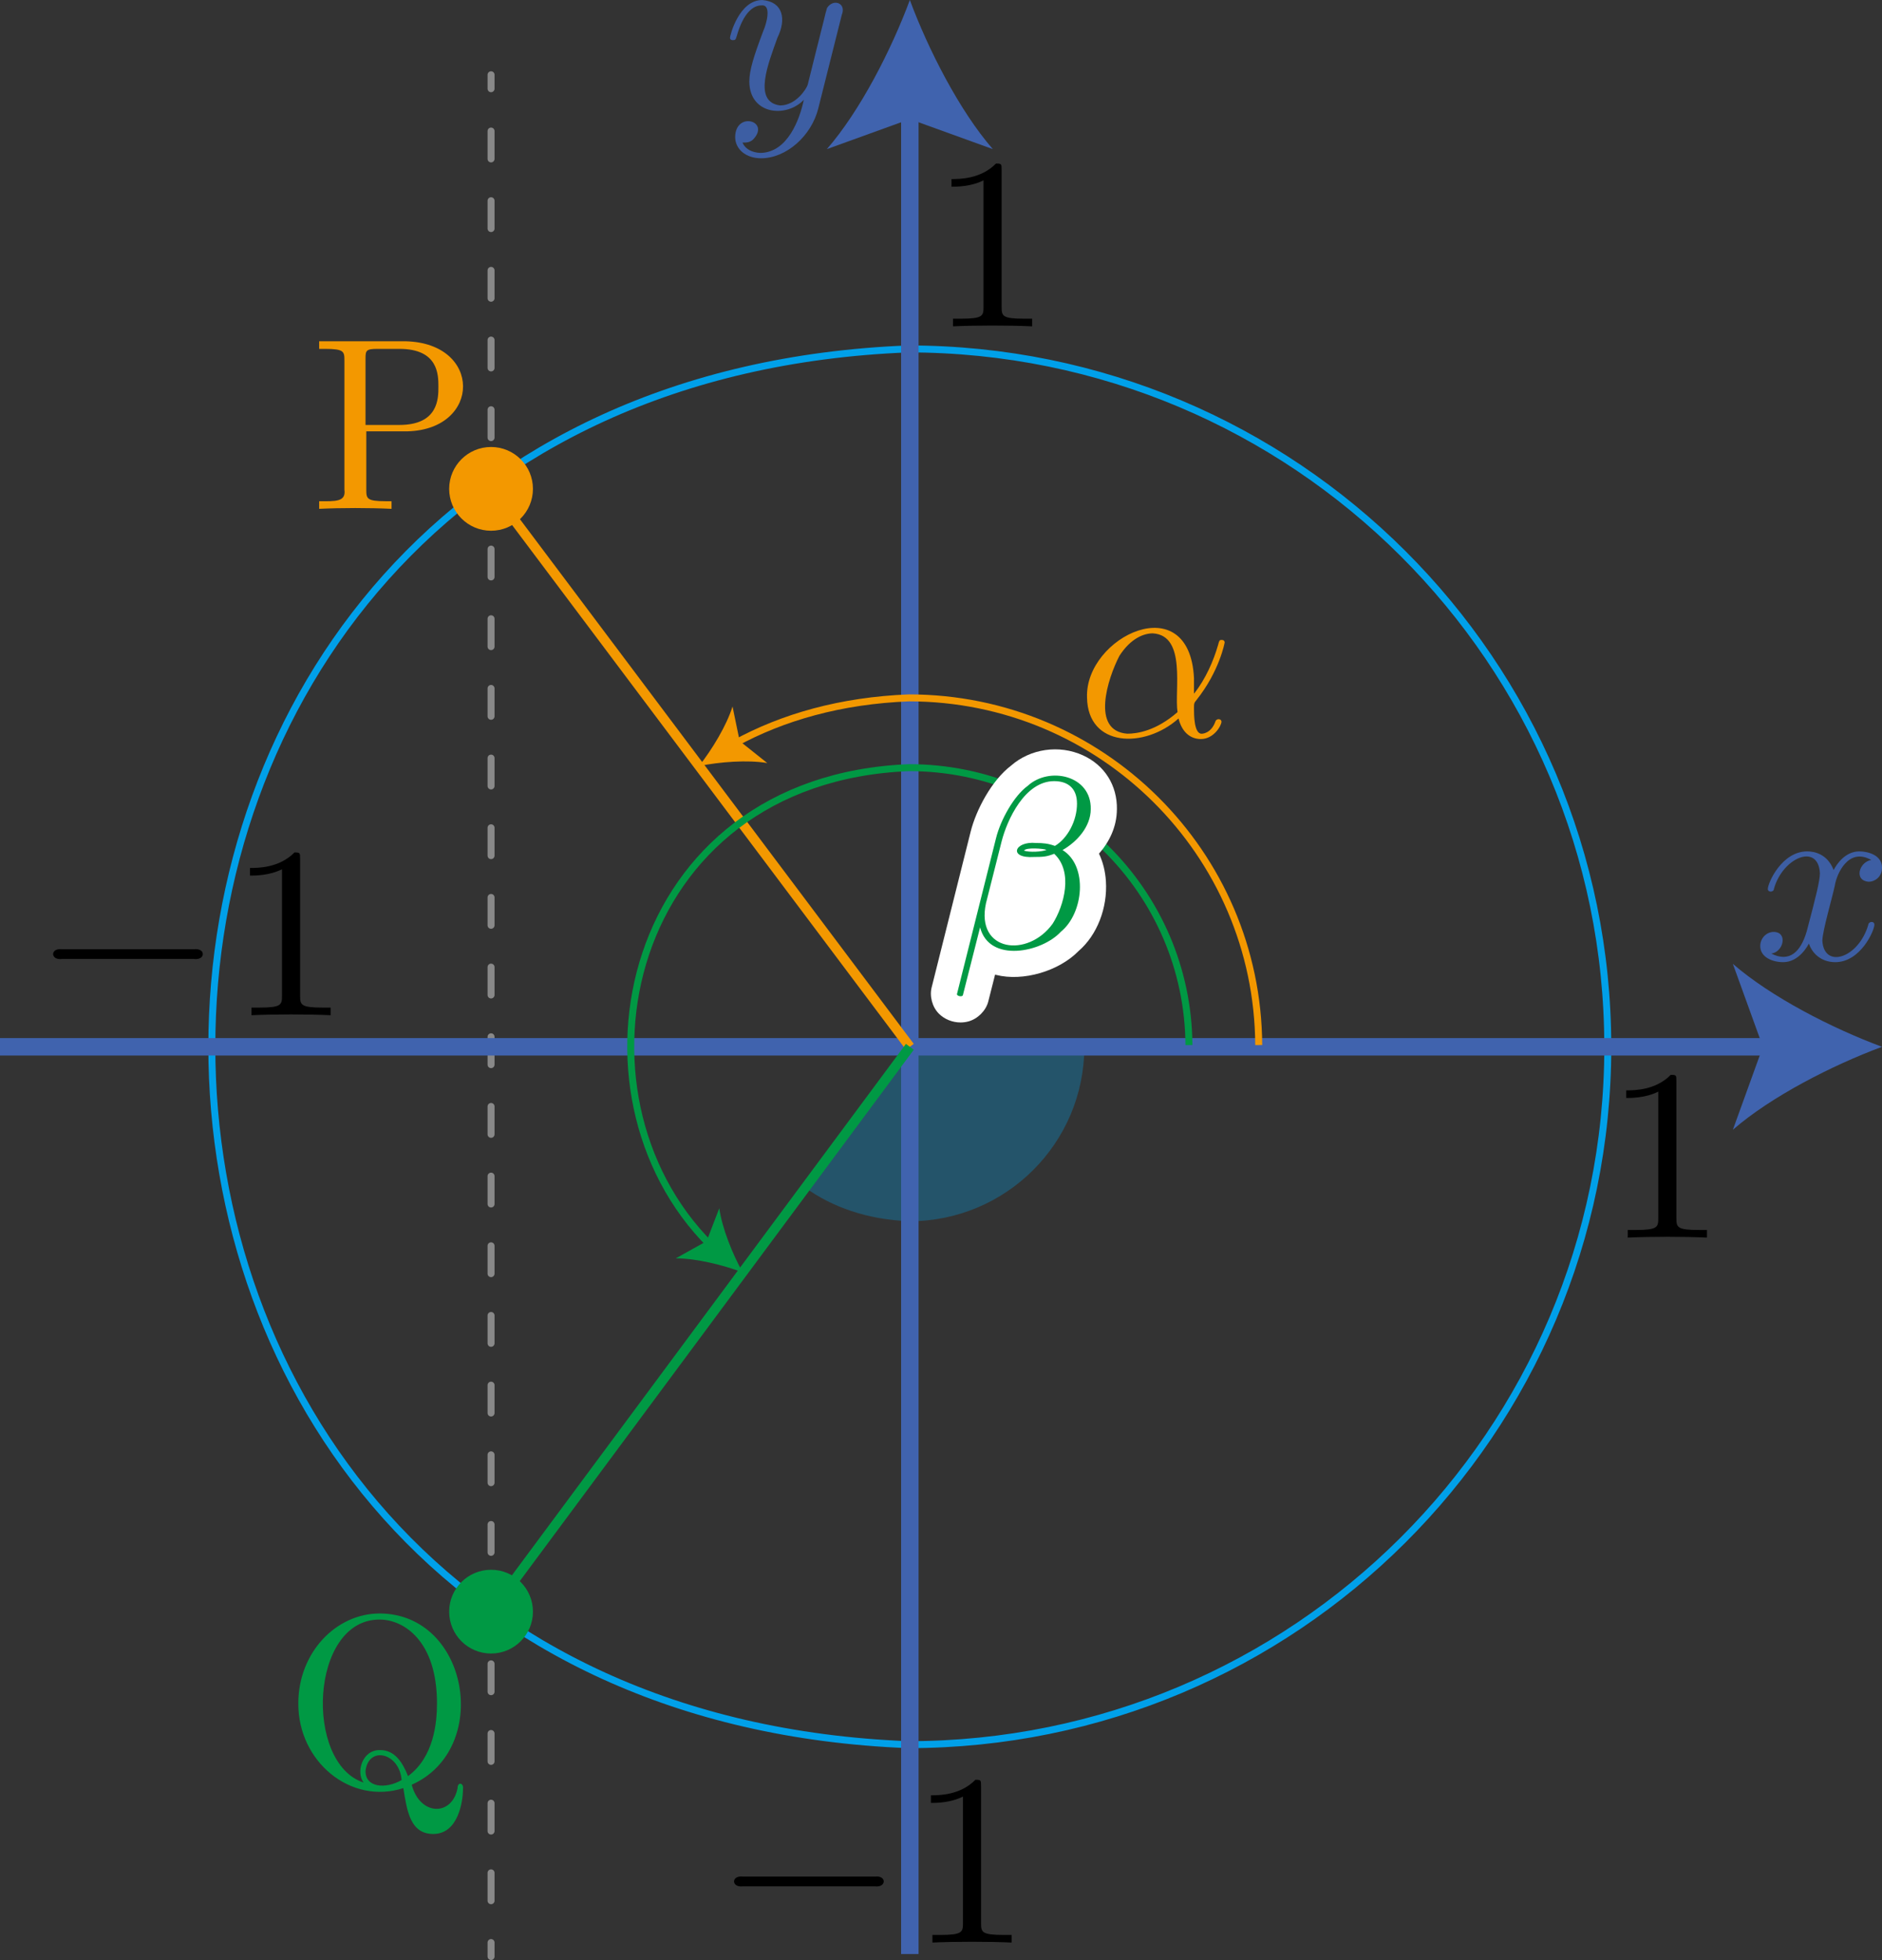 <?xml version="1.0" encoding="UTF-8"?><svg id="_レイヤー_2" xmlns="http://www.w3.org/2000/svg" viewBox="0 0 76.433 79.612"><rect x="0" y="0" width="76.433" height="79.612" fill="#333333" stroke="none"/><g id="Workplace"><g id="_2BC_1_06"><path d="M32.706,48.245c1.094.783,2.5,1.292,4.226,1.361,3.924,0,7.105-3.173,7.105-7.087h-7.087l-4.245,5.726Z" fill="rgba(0,160,233,.3)"/><line x1="19.943" y1="79.471" x2="19.943" y2="78.904" fill="none" stroke="#898989" stroke-linecap="round" stroke-miterlimit="10" stroke-width=".283"/><line x1="19.943" y1="77.205" x2="19.943" y2="4.453" fill="none" stroke="#898989" stroke-dasharray="1.132 1.698" stroke-linecap="round" stroke-miterlimit="10" stroke-width=".283"/><line x1="19.943" y1="3.604" x2="19.943" y2="3.037" fill="none" stroke="#898989" stroke-linecap="round" stroke-miterlimit="10" stroke-width=".283"/><path id="_単位円" d="M65.297,42.52c0,15.655-12.725,28.346-28.422,28.346-37.701-1.493-37.69-55.206 0-56.693,15.697,0,28.421,12.691,28.421,28.346Z" fill="none" stroke="#00a0e9" stroke-miterlimit="10" stroke-width=".283"/><g id="_軸"><path d="M74.517,35.971c.075-.484.557-1.565,1.48-1.039-.482.069-.729.838-.099.884.219,0,.536-.178.536-.574,0-.516-.585-.66-.923-.66-.576,0-.923.528-1.043.758-.248-.654-.785-.758-1.073-.758-1.032,0-1.599,1.28-1.599,1.532.011.15.249.123.248-.011.356-1.275,1.801-1.873,1.867-.637,0,.31-.168.976-.536,2.365-.243.835-.702,1.277-1.44.901.498-.057.685-.876.099-.878-.298,0-.546.258-.546.574,0,.453.496.654.933.654.655,0,1.012-.695,1.043-.758.119.373.476.758,1.072.758,1.023,0,1.589-1.28,1.589-1.527-.014-.17-.245-.115-.248.006-.395,1.366-1.8,1.805-1.866.649.004-.399.405-1.754.506-2.239" fill="#3d5ea3"/><line y1="42.52" x2="72.156" y2="42.52" fill="none" stroke="#4063ae" stroke-miterlimit="10" stroke-width=".709"/><path d="M76.433,42.52c-2.013.747-4.509,2.021-6.057,3.37l1.219-3.37-1.219-3.37c1.548,1.349,4.045,2.624,6.057,3.37Z" fill="#4063ae"/><path d="M34.185.609c.202-.476-.334-.689-.596-.287-.019.046-.099.356-.139.534-.138.536-.506,2.023-.646,2.583-.04.149-.466.844-1.122.844-1.126-.14-.467-1.733-.109-2.749.371-.749.232-1.465-.615-1.533-.944,0-1.311,1.441-1.311,1.532,0,.098.099.098.119.098.1,0,.11-.017.159-.178.268-.935.665-1.234,1.003-1.234.431-.042.183.795.08,1.016-.397,1.05-.576,1.619-.576,2.083.013,1.346,1.509,1.482,2.214.735-.174.816-.659,2.118-1.738,2.158-.139,0-.585-.035-.754-.419.159,0,.288,0,.427-.121.731-.757-.705-1.17-.724-.109,0,.499.437.867,1.052.867,1.023,0,2.046-.907,2.324-2.026l.953-3.794" fill="#3d5ea3"/><line x1="36.951" y1="79.37" x2="36.951" y2="4.277" fill="none" stroke="#4063ae" stroke-miterlimit="10" stroke-width=".709"/><path d="M36.951,0c.747,2.013,2.021,4.509,3.37,6.057l-3.37-1.219-3.37,1.219C34.931,4.509,36.205,2.013,36.951,0Z" fill="#4063ae"/><path d="M68.082,43.916c0-.241,0-.258-.228-.258-.616.631-1.489.631-1.808.631v.31c.199,0,.785,0,1.301-.258v5.143c0,.362-.029.476-.923.476h-.317v.31c.93-.043,2.287-.043,3.216,0,0,0,0-.31,0-.31h-.317c-.893,0-.923-.109-.923-.476v-5.567"/><path d="M40.678,6.901c0-.241,0-.258-.228-.258-.616.631-1.489.631-1.808.631v.31c.199,0,.785,0,1.301-.258v5.143c0,.362-.029.476-.923.476h-.317v.31c.93-.043,2.287-.043,3.216,0,0,0,0-.31,0-.31h-.317c-.893,0-.923-.109-.923-.476v-5.567"/><path d="M7.884,38.953c.465.057.477-.452,0-.396,0,0-5.372,0-5.372,0-.474-.057-.472.452,0,.396h5.372"/><path d="M12.188,34.883c0-.241,0-.258-.228-.258-.616.631-1.489.631-1.808.631v.31c.199,0,.785,0,1.301-.258v5.143c0,.362-.029.476-.923.476h-.317v.31c.93-.043,2.287-.043,3.216,0,0,0,0-.31,0-.31h-.317c-.893,0-.923-.109-.923-.476v-5.567"/><path d="M35.538,76.62c.465.057.477-.452,0-.396h-5.372c-.474-.057-.472.452,0,.396h5.372"/><path d="M39.843,72.55c0-.241,0-.258-.228-.258-.616.631-1.489.631-1.808.631v.31c.199,0,.785,0,1.301-.258v5.143c0,.362-.029.476-.923.476h-.317v.31c.93-.043,2.287-.043,3.216,0,0,0,0-.31,0-.31h-.317c-.893,0-.923-.109-.923-.476v-5.567"/></g><line x1="36.951" y1="42.52" x2="19.943" y2="19.857" fill="none" stroke="#f39800" stroke-linejoin="bevel" stroke-width=".397"/><path d="M51.12,42.449c-.039-7.795-6.383-14.102-14.207-14.102-2.767.109-5.124.783-7.078,1.854" fill="none" stroke="#f39800" stroke-miterlimit="10" stroke-width=".283"/><path d="M28.391,31.114c.53-.676,1.114-1.633,1.359-2.417l.29,1.404,1.121.893c-.81-.136-1.928-.047-2.77.12Z" fill="#f39800"/><circle cx="19.943" cy="19.857" r="1.701" fill="#f39800"/><path d="M48.492,27.558c-.173-3.742-4.437-1.696-4.345.777.032,2.019,2.33,2.089,3.717.849.13.529.458.835.906.835.528,0,.837-.547.837-.705-.009-.139-.218-.134-.249,0-.179.489-.538.489-.558.489-.309,0-.309-.781-.309-1.018,0-.209,0-.23.1-.349.937-1.176,1.146-2.331,1.146-2.342,0-.021-.01-.101-.12-.101-.1,0-.1.033-.149.209-.179.629-.508,1.389-.977,1.975v-.619ZM47.824,28.924c-.877.766-1.644.878-2.043.878-1.487-.115-.792-2.25-.319-3.162.468-.727,1.006-.914,1.355-.914,1.383.081.869,2.326,1.006,3.198" fill="#f39800"/><path d="M14.875,17.52h1.684c2.99-.087,3.027-3.58-.08-3.658,0,0-3.517,0-3.517,0v.309s.239,0,.239,0c.768,0,.787.108.787.468v5.252c.068.497-.362.472-1.026.468,0,0,0,.309,0,.309.881-.043,2.058-.043,2.94,0,0,0,0-.309,0-.309h-.239c-.767,0-.787-.108-.787-.468v-2.37ZM14.845,17.261v-2.691c0-.331.02-.399.488-.399h.887c1.585,0,1.585,1.054,1.585,1.543,0,.468,0,1.547-1.585,1.547h-1.375" fill="#f39800"/><line x1="19.943" y1="65.463" x2="36.951" y2="42.52" fill="none" stroke="#094" stroke-linejoin="bevel" stroke-width=".397"/><path d="M48.286,42.449c-.039-6.229-5.11-11.268-11.365-11.268-11.571.457-14.259,13.215-8.067,19.394" fill="none" stroke="#094" stroke-miterlimit="10" stroke-width=".283"/><path d="M30.16,51.681c-.804-.302-1.892-.571-2.714-.568l1.252-.699.514-1.338c.114.813.535,1.853.948,2.606Z" fill="#094"/><circle cx="19.943" cy="65.463" r="1.701" fill="#094"/><path d="M45.361,32.879c.017-.978-.499-1.8-1.384-2.2-.965-.438-2.127-.268-2.913.418-.79.601-1.422,1.798-1.644,2.688l-1.576,6.294c-.104.368.012.815.28,1.088.23.234.557.364.887.364.107,0,.214-.014.319-.042.373-.1.711-.434.806-.808l.277-1.093c.014.004.027.007.041.011,1.097.278,2.554-.151,3.356-.975.744-.64,1.175-1.743,1.104-2.834-.026-.406-.123-.783-.28-1.116.417-.476.722-1.086.726-1.796Z" fill="#fff"/><path d="M44.298,32.867c.03-1.374-1.688-1.748-2.561-.946-.548.396-1.096,1.363-1.285,2.122l-1.585,6.327c-.026.091.216.138.239.05,0,0,.698-2.752.698-2.752.372,1.462,2.512,1.016,3.278.18.933-.754,1.109-2.684.07-3.32.578-.327,1.146-.946,1.146-1.662ZM42.504,34.522c-.192.076-.686.107-.917.029.076-.14.792-.085.917-.029ZM43.74,32.637c0,.698-.378,1.414-.897,1.723-.269-.097-.468-.119-.767-.119-.883-.085-1.142.636-.08.568.369,0,.518-.011.817-.13.787.73.399,2.113-.06,2.838-1.002,1.398-3.133,1.153-2.711-.824,0,0,.638-2.522.638-2.522.219-.86.937-2.442,2.132-2.442.578,0,.927.309.927.906" fill="#094"/><path d="M14.767,72.404c-2.417-.78-2.18-6.643.658-6.619.967,0,2.322.86,2.322,3.399,0,.777-.12,2.183-1.176,2.96-.219-.557-.538-1.058-1.126-1.058-.735-.025-.999.905-.678,1.317ZM16.311,72.303c-.648.376-1.484.309-1.465-.378.128-1.022,1.376-.729,1.465.378ZM16.72,72.494c3.256-1.449,2.326-6.938-1.296-6.957-1.783,0-3.308,1.594-3.308,3.647-.017,2.372,2.133,4.14,4.265,3.446.149.95.289,1.863,1.216,1.863,1.016,0,1.206-1.324,1.206-1.831.037-.245-.217-.301-.219-.033-.223,1.156-1.529,1.137-1.863-.137" fill="#094"/></g></g></svg>